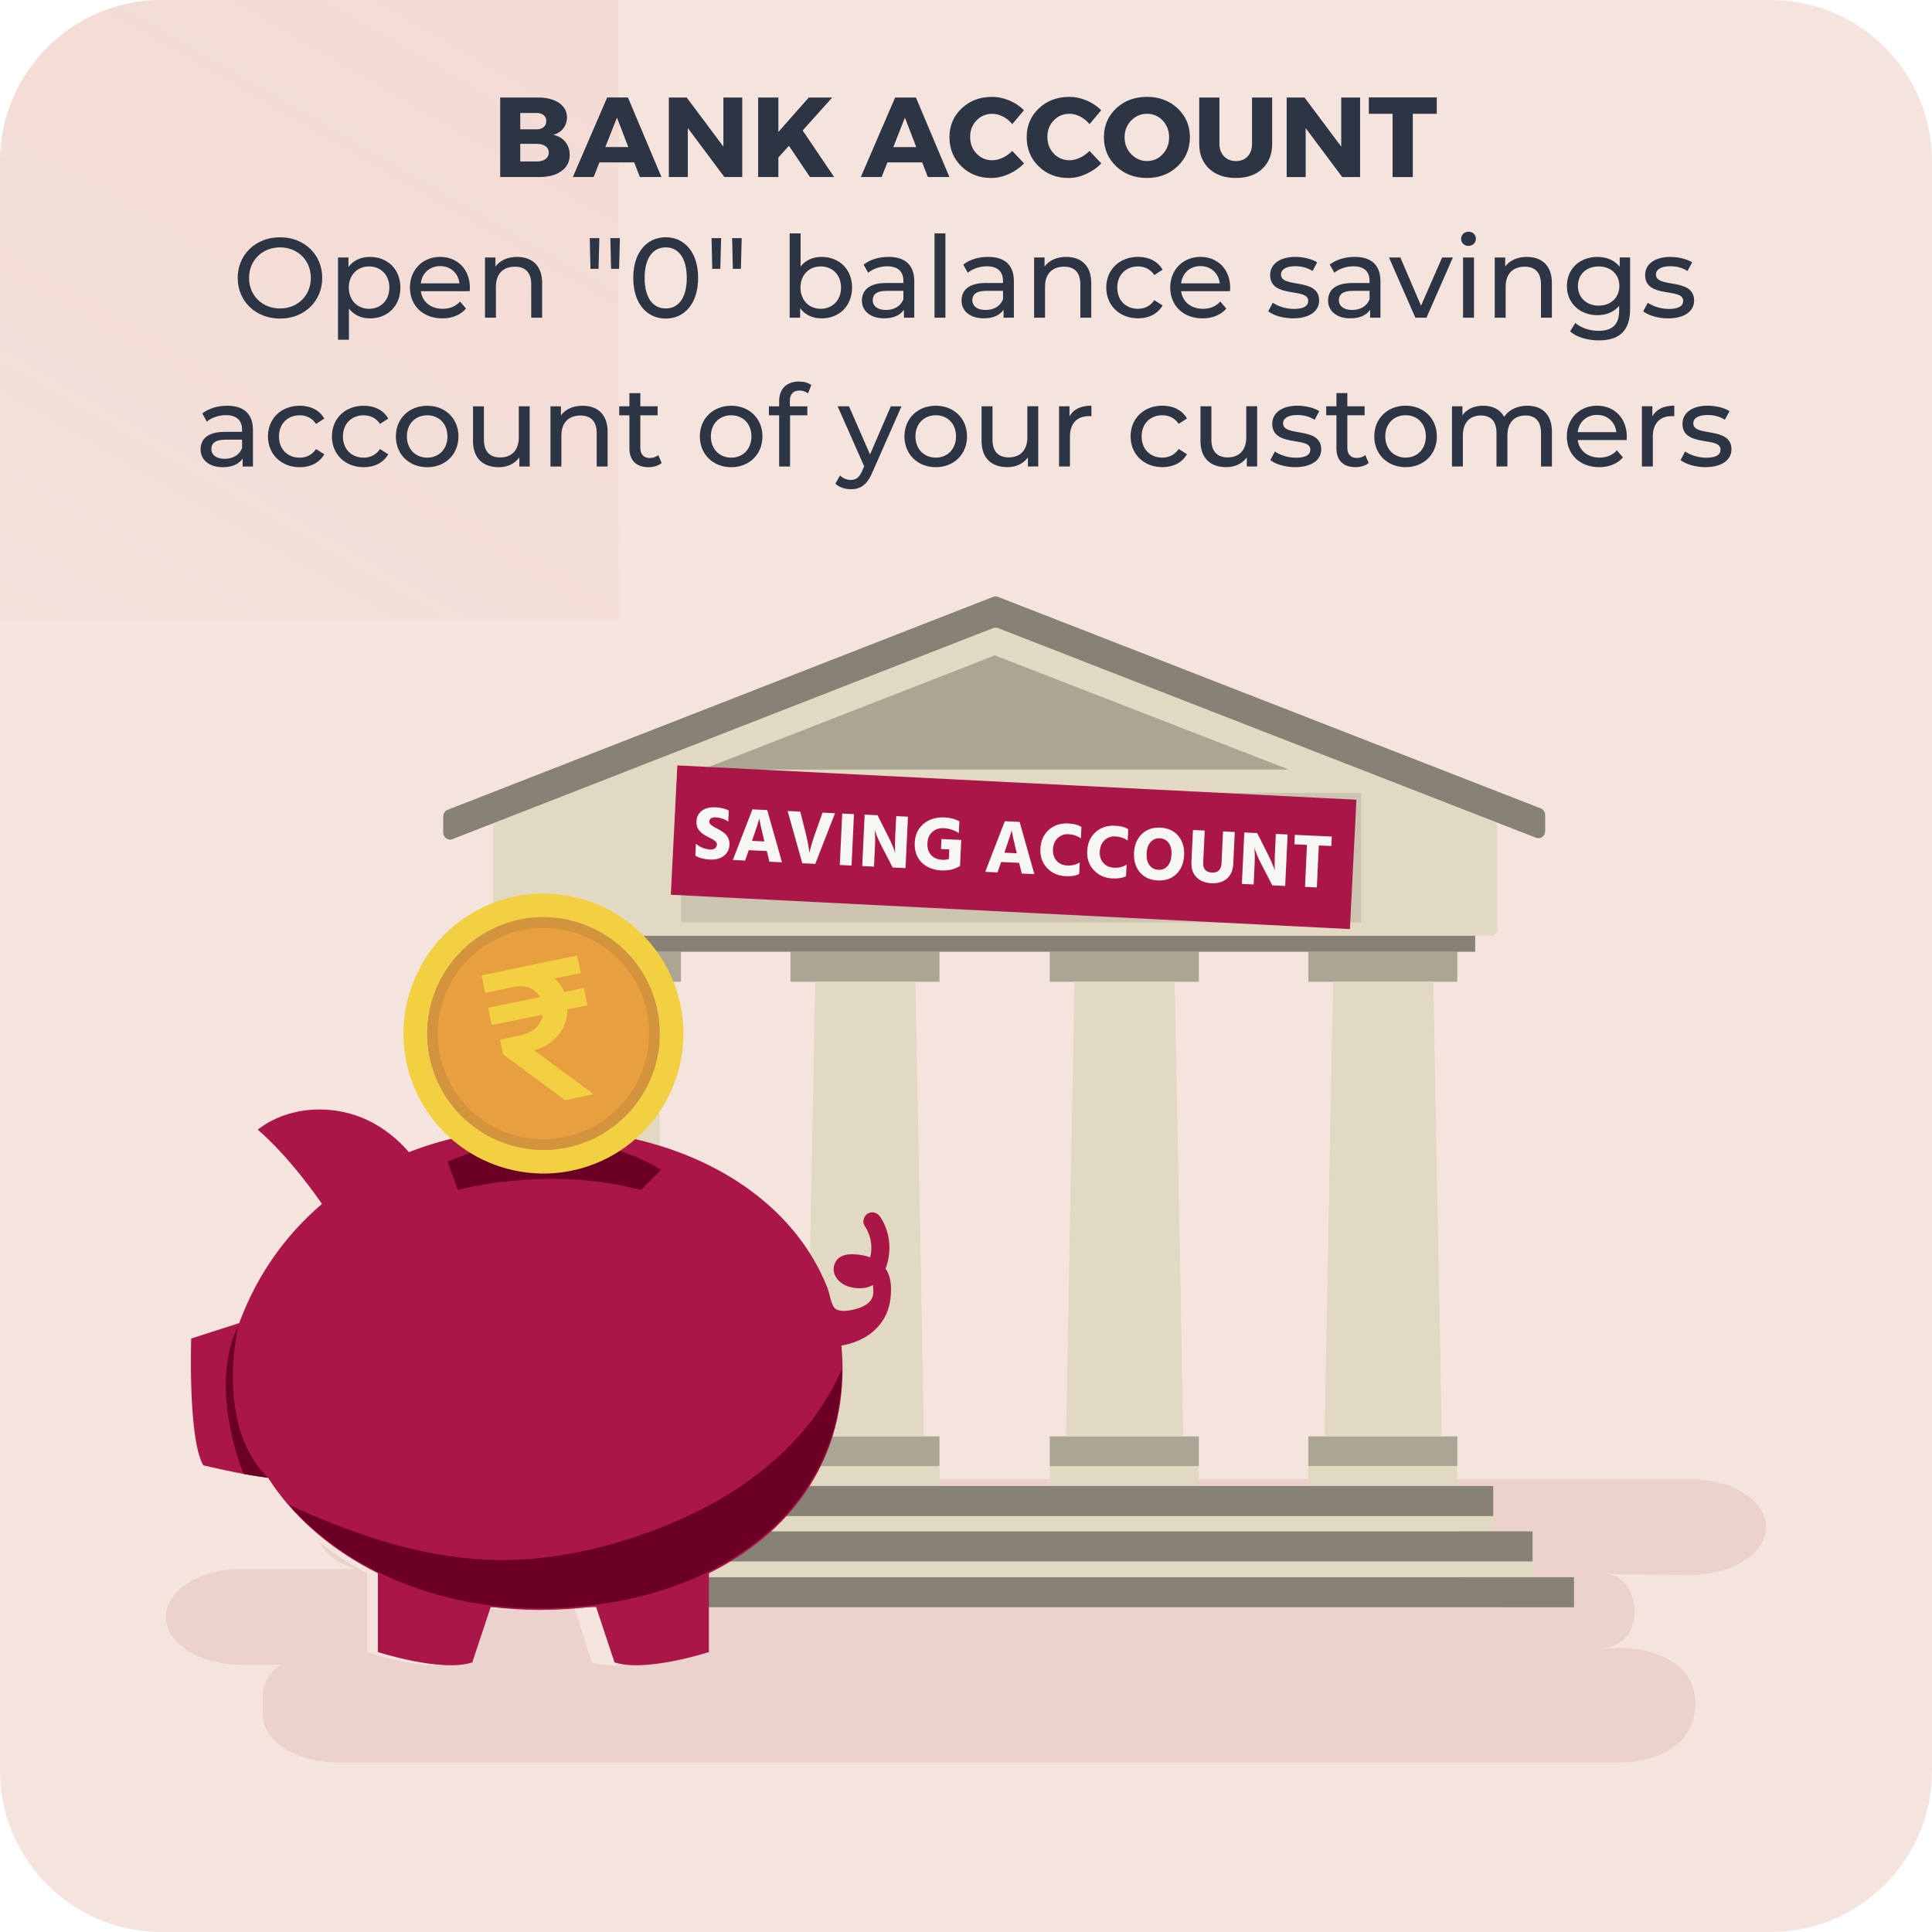<?xml version="1.0" encoding="UTF-8"?>
<!DOCTYPE svg PUBLIC "-//W3C//DTD SVG 1.1//EN" "http://www.w3.org/Graphics/SVG/1.1/DTD/svg11.dtd">
<!-- Creator: CorelDRAW 2021.5 -->
<svg xmlns="http://www.w3.org/2000/svg" xml:space="preserve" width="2.362in" height="2.362in" version="1.1" style="shape-rendering:geometricPrecision; text-rendering:geometricPrecision; image-rendering:optimizeQuality; fill-rule:evenodd; clip-rule:evenodd"
viewBox="0 0 9365.1 9365.1"
 xmlns:xlink="http://www.w3.org/1999/xlink"
 xmlns:xodm="http://www.corel.com/coreldraw/odm/2003">
 <defs>
  <style type="text/css">
   <![CDATA[
    .fil2 {fill:none}
    .fil1 {fill:#F1D4CB}
    .fil0 {fill:#F5E3DE}
    .fil14 {fill:#F6F6F3;fill-rule:nonzero}
    .fil4 {fill:#EBD2CA;fill-rule:nonzero}
    .fil3 {fill:#2D3443;fill-rule:nonzero}
    .fil5 {fill:#514943;fill-rule:nonzero}
    .fil6 {fill:#59595B;fill-rule:nonzero}
    .fil11 {fill:#6B0024;fill-rule:nonzero}
    .fil21 {fill:#7D796D;fill-rule:nonzero}
    .fil17 {fill:#859BA4;fill-rule:nonzero}
    .fil9 {fill:#878275;fill-rule:nonzero}
    .fil20 {fill:#9E9889;fill-rule:nonzero}
    .fil10 {fill:#AB1648;fill-rule:nonzero}
    .fil8 {fill:#ABA594;fill-rule:nonzero}
    .fil13 {fill:#CCC4B0;fill-rule:nonzero}
    .fil19 {fill:#CFC7B3;fill-rule:nonzero}
    .fil22 {fill:#D4933D;fill-rule:nonzero}
    .fil7 {fill:#E2D9C3;fill-rule:nonzero}
    .fil15 {fill:#E89F40;fill-rule:nonzero}
    .fil18 {fill:#E9E0C5;fill-rule:nonzero}
    .fil16 {fill:#E9E9E9;fill-rule:nonzero}
    .fil23 {fill:#F2D042;fill-rule:nonzero}
    .fil12 {fill:#F7F7F7;fill-rule:nonzero}
   ]]>
  </style>
    <clipPath id="id0">
     <path d="M780.4 0l7804.3 0c429.2,0 780.4,351.2 780.4,780.4l0 7804.3c0,429.2 -351.2,780.4 -780.4,780.4l-7804.3 0c-429.2,0 -780.4,-351.2 -780.4,-780.4l0 -7804.3c0,-429.2 351.2,-780.4 780.4,-780.4z"/>
    </clipPath>
       <mask id="id1">
  <linearGradient id="id2" gradientUnits="userSpaceOnUse" x1="6899.8" y1="-6336.4" x2="-445" y2="6385.1">
   <stop offset="0" style="stop-opacity:1; stop-color:white"/>
   <stop offset="1" style="stop-opacity:0; stop-color:white"/>
  </linearGradient>
        <rect style="fill:url(#id2)" x="-2144.8" y="-5322.3" width="10175" height="10175"/>
       </mask>
       <mask id="id3">
  <linearGradient id="id4" gradientUnits="userSpaceOnUse" x1="13086.7" y1="6562.2" x2="6260.2" y2="8921.1">
   <stop offset="0" style="stop-opacity:1; stop-color:white"/>
   <stop offset="1" style="stop-opacity:0; stop-color:white"/>
  </linearGradient>
        <rect style="fill:url(#id4)" x="7142.7" y="5045.2" width="5017" height="5017"/>
       </mask>
 </defs>
 <g id="Layer_x0020_1">
  <g id="_2140384227072">
   <path class="fil0" d="M780.4 0l7804.3 0c429.2,0 780.4,351.2 780.4,780.4l0 7804.3c0,429.2 -351.2,780.4 -780.4,780.4l-7804.3 0c-429.2,0 -780.4,-351.2 -780.4,-780.4l0 -7804.3c0,-429.2 351.2,-780.4 780.4,-780.4z"/>
   <g style="clip-path:url(#id0)">
    <g>
     <g>
      <path id="_1" class="fil1" style="mask:url(#id1)" d="M2942.7 -5308.6c2802.1,0 5073.7,2271.6 5073.7,5073.7 0,2802.1 -2271.6,5073.7 -5073.7,5073.7 -2802.1,0 -5073.7,-2271.6 -5073.7,-5073.7 0,-2802.1 2271.6,-5073.7 5073.7,-5073.7z"/>
      <path class="fil1" style="mask:url(#id3)" d="M11285.7 5669.1c1040.8,902.8 1152.7,2478.3 250,3519.1 -902.8,1040.8 -2478.3,1152.7 -3519.1,250 -1040.8,-902.8 -1152.7,-2478.3 -250,-3519.1 902.8,-1040.8 2478.3,-1152.7 3519.1,-250z"/>
     </g>
    </g>
   </g>
   <path class="fil2" d="M780.4 0l7804.3 0c429.2,0 780.4,351.2 780.4,780.4l0 7804.3c0,429.2 -351.2,780.4 -780.4,780.4l-7804.3 0c-429.2,0 -780.4,-351.2 -780.4,-780.4l0 -7804.3c0,-429.2 351.2,-780.4 780.4,-780.4z"/>
   <path class="fil3" d="M2424.4 472.7l182.3 0c43.3,0 77.7,8.7 103.3,26.2 25.5,17.4 38.3,40.8 38.3,70.2 0,20.2 -5.9,37.9 -17.6,53.1 -11.8,15.2 -27.9,25.8 -48.4,31.7 24.2,4.8 43.5,16 57.8,33.6 14.3,17.6 21.5,38.9 21.5,63.9 0,32.7 -13.3,58.6 -39.9,77.9 -26.6,19.3 -62.7,28.9 -108.2,28.9l-188.9 0 0 -385.5zm97.5 74.9l0 79.3 79.3 0c14.3,0 25.7,-3.6 34.1,-10.7 8.4,-7.1 12.7,-17 12.7,-29.5 0,-12.1 -4.2,-21.7 -12.7,-28.6 -8.4,-7 -19.8,-10.5 -34.1,-10.5l-79.3 0zm0 149.8l0 85.3 79.3 0c18.4,0 32.8,-3.9 43.2,-11.6 10.5,-7.7 15.7,-18.4 15.7,-31.9 0,-12.8 -5.2,-23 -15.7,-30.6 -10.5,-7.5 -24.9,-11.3 -43.2,-11.3l-79.3 0zm552.3 89.7l-168.5 0 -28.1 71 -100.8 0 166.3 -385.5 100.8 0 162.4 385.5 -104.6 0 -27.5 -71zm-28.6 -74.3l-55.1 -142.6 -56.2 142.6 111.2 0zm552.3 145.4l-86.5 0 -177.3 -237.3 0 237.3 -92 0 0 -385.5 86.5 0 177.9 237.9 0 -237.9 91.4 0 0 385.5zm328.2 0l-101.9 -151.4 -51.2 56.7 0 94.7 -98 0 0 -385.5 98 0 0 166.9 147.6 -166.9 113.4 0 -143.2 159.7 152.5 225.8 -117.3 0zm544 -71l-168.5 0 -28.1 71 -100.8 0 166.3 -385.5 100.8 0 162.4 385.5 -104.6 0 -27.5 -71zm-28.6 -74.3l-55.1 -142.6 -56.2 142.6 111.2 0zm366.7 -243.4c28.6,0 56.8,5.9 84.5,17.6 27.7,11.7 51.3,27.5 70.8,47.4l-56.7 67.2c-12.5,-15.4 -27.4,-27.6 -44.9,-36.6 -17.4,-9 -34.8,-13.5 -52,-13.5 -30.5,0 -56,10.7 -76.5,32.2 -20.6,21.5 -30.8,48 -30.8,79.6 0,32.3 10.3,59.3 30.8,80.9 20.6,21.7 46.1,32.5 76.5,32.5 16.2,0 32.9,-4 50.4,-12.1 17.5,-8.1 32.9,-19.1 46.5,-33l57.3 60.6c-20.9,21.3 -45.6,38.4 -74.1,51.2 -28.4,12.9 -56.8,19.3 -85.1,19.3 -58,0 -106.3,-18.9 -144.8,-56.7 -38.6,-37.8 -57.8,-85 -57.8,-141.5 0,-55.4 19.6,-101.8 58.9,-139 39.3,-37.3 88.3,-55.9 147,-55.9zm374.4 0c28.6,0 56.8,5.9 84.5,17.6 27.7,11.7 51.3,27.5 70.8,47.4l-56.7 67.2c-12.5,-15.4 -27.4,-27.6 -44.9,-36.6 -17.4,-9 -34.8,-13.5 -52,-13.5 -30.5,0 -56,10.7 -76.5,32.2 -20.6,21.5 -30.8,48 -30.8,79.6 0,32.3 10.3,59.3 30.8,80.9 20.6,21.7 46.1,32.5 76.5,32.5 16.2,0 32.9,-4 50.4,-12.1 17.5,-8.1 32.9,-19.1 46.5,-33l57.3 60.6c-20.9,21.3 -45.6,38.4 -74.1,51.2 -28.4,12.9 -56.8,19.3 -85.1,19.3 -58,0 -106.3,-18.9 -144.8,-56.7 -38.6,-37.8 -57.8,-85 -57.8,-141.5 0,-55.4 19.6,-101.8 58.9,-139 39.3,-37.3 88.3,-55.9 147,-55.9zm376.6 0c59.8,0 109.6,18.6 149.2,55.9 39.6,37.3 59.5,83.8 59.5,139.6 0,56.2 -19.9,103.2 -59.7,141 -39.8,37.8 -89.5,56.7 -148.9,56.7 -59.5,0 -109,-18.8 -148.7,-56.4 -39.6,-37.6 -59.5,-84.7 -59.5,-141.2 0,-56.2 19.8,-102.8 59.5,-139.9 39.6,-37.1 89.2,-55.6 148.7,-55.6zm1.1 82c-30.1,0 -55.8,10.9 -77.1,32.8 -21.3,21.9 -31.9,48.9 -31.9,81.2 0,32.3 10.7,59.6 32.2,81.8 21.5,22.2 47.1,33.3 76.8,33.3 29.7,0 55,-11.1 75.7,-33.3 20.7,-22.2 31.1,-49.5 31.1,-81.8 0,-32.3 -10.4,-59.4 -31.1,-81.2 -20.7,-21.8 -46,-32.8 -75.7,-32.8zm606.3 -78.7l0 223.6c0,51 -15.8,91.5 -47.4,121.4 -31.6,29.9 -74.3,44.9 -128.3,44.9 -54.3,0 -97.6,-15 -129.7,-44.9 -32.1,-29.9 -48.2,-70.4 -48.2,-121.4l0 -223.6 98 0 0 223.6c0,25.7 7.4,46.2 22.3,61.4 14.9,15.2 34.2,22.9 58.1,22.9 23.5,0 42.3,-7.5 56.4,-22.6 14.1,-15 21.2,-35.6 21.2,-61.7l0 -223.6 97.5 0zm426.2 385.5l-86.5 0 -177.3 -237.3 0 237.3 -92 0 0 -385.5 86.5 0 177.9 237.9 0 -237.9 91.4 0 0 385.5zm371.7 -306.7l-116.2 0 0 306.7 -98 0 0 -306.7 -115.1 0 0 -79.3 329.3 0 0 79.3zm-5606.9 992.7c117.3,0 204.3,-83.7 204.3,-197.1 0,-113.4 -87,-197.1 -204.3,-197.1 -118.4,0 -205.4,84.3 -205.4,197.1 0,112.9 87,197.1 205.4,197.1zm0 -49c-86.5,0 -150.3,-62.8 -150.3,-148.1 0,-85.3 63.9,-148.1 150.3,-148.1 85.3,0 149.2,62.8 149.2,148.1 0,85.3 -63.9,148.1 -149.2,148.1zm435.6 -250c-42.9,0 -80.4,16.5 -104.1,49l0 -46.2 -50.7 0 0 398.7 52.9 0 0 -150.9c24.2,31.4 60.6,47.4 101.9,47.4 85.4,0 147.6,-59.5 147.6,-149.2 0,-89.2 -62.2,-148.7 -147.6,-148.7zm-4.4 251.6c-55.6,0 -98,-40.7 -98,-103 0,-61.7 42.4,-102.4 98,-102.4 56.2,0 98.6,40.7 98.6,102.4 0,62.2 -42.4,103 -98.6,103zm489 -101.3c0,-89.7 -60,-150.3 -144.3,-150.3 -84.3,0 -146.5,62.2 -146.5,148.7 0,87 62.8,149.2 156.9,149.2 48.4,0 88.7,-16.5 115.1,-47.4l-29.2 -34.1c-21.5,23.7 -50.1,35.2 -84.2,35.2 -57.8,0 -99.1,-34.1 -105.7,-85.3l236.8 0c0.5,-4.9 1.1,-11.6 1.1,-16zm-144.3 -105.7c51.2,0 88.1,34.7 93.6,83.7l-187.2 0c5.5,-49.6 43,-83.7 93.6,-83.7zm373.3 -44.6c-46.2,0 -83.7,17.1 -105.2,46.8l0 -44 -50.7 0 0 291.8 52.9 0 0 -150.3c0,-63.3 36.3,-96.9 92.5,-96.9 50.1,0 78.7,28.1 78.7,85.3l0 161.9 52.9 0 0 -167.9c0,-85.9 -50.1,-126.6 -121.1,-126.6zm355.3 57.8l39.2 0 3.9 -148.7 -46.4 0 3.3 148.7zm99.7 0l39.2 0 3.9 -148.7 -46.3 0 3.3 148.7zm265.3 241.2c89.7,0 156.9,-71.6 156.9,-197.1 0,-125.6 -67.2,-197.1 -156.9,-197.1 -90.3,0 -157.5,71.6 -157.5,197.1 0,125.5 67.2,197.1 157.5,197.1zm0 -49c-60.6,0 -102.4,-49.6 -102.4,-148.1 0,-98.6 41.8,-148.1 102.4,-148.1 60,0 101.9,49.6 101.9,148.1 0,98.6 -41.8,148.1 -101.9,148.1zm225.3 -192.2l39.2 0 3.9 -148.7 -46.4 0 3.3 148.7zm99.7 0l39.2 0 3.9 -148.7 -46.3 0 3.3 148.7zm430.5 -57.8c-41.3,0 -77.6,15.4 -101.9,46.8l0 -160.8 -52.9 0 0 408.6 50.7 0 0 -46.2c23.7,33 61.1,49.6 104.1,49.6 85.4,0 147.6,-60 147.6,-149.2 0,-89.2 -62.2,-148.7 -147.6,-148.7zm-4.4 251.6c-55.6,0 -98,-40.7 -98,-103 0,-62.2 42.4,-102.4 98,-102.4 56.2,0 98.6,40.2 98.6,102.4 0,62.2 -42.4,103 -98.6,103zm328.7 -251.6c-46.8,0 -90.3,13.2 -120.6,37.4l22 39.6c22.6,-19.3 57.8,-31.4 92.5,-31.4 52.3,0 78.2,25.9 78.2,70.5l0 10.5 -83.7 0c-87,0 -117.3,38.6 -117.3,85.3 0,50.7 41.8,85.9 107.9,85.9 45.7,0 78.2,-15.4 95.8,-41.8l0 38.5 50.1 0 0 -176.2c0,-79.8 -45.2,-118.4 -125,-118.4zm-12.1 257.2c-40.2,0 -64.4,-18.2 -64.4,-47.4 0,-24.8 14.9,-45.2 67.2,-45.2l81.5 0 0 40.8c-13.2,33.6 -44.6,51.8 -84.2,51.8zm235.1 37.4l52.9 0 0 -408.6 -52.9 0 0 408.6zm259.9 -294.6c-46.8,0 -90.3,13.2 -120.6,37.4l22 39.6c22.6,-19.3 57.8,-31.4 92.5,-31.4 52.3,0 78.2,25.9 78.2,70.5l0 10.5 -83.7 0c-87,0 -117.3,38.6 -117.3,85.3 0,50.7 41.8,85.9 107.9,85.9 45.7,0 78.2,-15.4 95.8,-41.8l0 38.5 50.1 0 0 -176.2c0,-79.8 -45.2,-118.4 -125,-118.4zm-12.1 257.2c-40.2,0 -64.4,-18.2 -64.4,-47.4 0,-24.8 14.9,-45.2 67.2,-45.2l81.5 0 0 40.8c-13.2,33.6 -44.6,51.8 -84.2,51.8zm390.9 -257.2c-46.2,0 -83.7,17.1 -105.2,46.8l0 -44 -50.7 0 0 291.8 52.9 0 0 -150.3c0,-63.3 36.3,-96.9 92.5,-96.9 50.1,0 78.7,28.1 78.7,85.3l0 161.9 52.9 0 0 -167.9c0,-85.9 -50.1,-126.6 -121.1,-126.6zm348 297.9c52.3,0 95.8,-22 118.9,-62.8l-40.2 -25.3c-18.7,28.6 -47.4,41.8 -79.3,41.8 -57.3,0 -100.2,-39.6 -100.2,-103 0,-62.2 42.9,-102.4 100.2,-102.4 31.9,0 60.6,13.2 79.3,41.8l40.2 -25.9c-23.1,-40.8 -66.6,-62.2 -118.9,-62.2 -89.8,0 -154.2,61.7 -154.2,148.7 0,87 64.4,149.2 154.2,149.2zm446.6 -147.6c0,-89.7 -60,-150.3 -144.3,-150.3 -84.3,0 -146.5,62.2 -146.5,148.7 0,87 62.8,149.2 156.9,149.2 48.4,0 88.7,-16.5 115.1,-47.4l-29.2 -34.1c-21.5,23.7 -50.1,35.2 -84.2,35.2 -57.8,0 -99.1,-34.1 -105.7,-85.3l236.8 0c0.5,-4.9 1.1,-11.6 1.1,-16zm-144.3 -105.7c51.2,0 88.1,34.7 93.6,83.7l-187.2 0c5.5,-49.6 43,-83.7 93.6,-83.7zm449.3 253.3c77.6,0 126.1,-33.6 126.1,-86.4 0,-113.4 -185,-57.3 -185,-126.2 0,-23.1 22.6,-40.2 68.8,-40.2 28.6,0 57.8,6.1 84.2,23.1l22.6 -41.8c-25.3,-16.5 -68.3,-26.4 -106.3,-26.4 -74.9,0 -121.7,35.2 -121.7,87.6 0,116.2 184.5,59.5 184.5,125 0,24.7 -20.4,39.6 -69.4,39.6 -38,0 -77.7,-12.7 -102.4,-30.2l-22 41.8c24.2,19.3 72.1,34.2 120.6,34.2zm298.4 -297.9c-46.8,0 -90.3,13.2 -120.6,37.4l22 39.6c22.6,-19.3 57.8,-31.4 92.5,-31.4 52.3,0 78.2,25.9 78.2,70.5l0 10.5 -83.7 0c-87,0 -117.3,38.6 -117.3,85.3 0,50.7 41.8,85.9 107.9,85.9 45.7,0 78.2,-15.4 95.8,-41.8l0 38.5 50.1 0 0 -176.2c0,-79.8 -45.2,-118.4 -125,-118.4zm-12.1 257.2c-40.2,0 -64.4,-18.2 -64.4,-47.4 0,-24.8 14.9,-45.2 67.2,-45.2l81.5 0 0 40.8c-13.2,33.6 -44.6,51.8 -84.2,51.8zm436.1 -254.4l-102.4 234 -100.2 -234 -55.1 0 127.8 291.8 54 0 127.8 -291.8 -51.8 0zm127.7 -56.2c20.9,0 35.8,-15.4 35.8,-35.2 0,-18.7 -15.4,-33.6 -35.8,-33.6 -20.4,0 -35.8,15.4 -35.8,34.7 0,19.3 15.4,34.1 35.8,34.1zm-26.4 348l52.9 0 0 -291.8 -52.9 0 0 291.8zm309.5 -294.6c-46.2,0 -83.7,17.1 -105.2,46.8l0 -44 -50.7 0 0 291.8 52.9 0 0 -150.3c0,-63.3 36.3,-96.9 92.5,-96.9 50.1,0 78.7,28.1 78.7,85.3l0 161.9 52.9 0 0 -167.9c0,-85.9 -50.1,-126.6 -121.1,-126.6zm449.9 2.8l0 45.1c-24.8,-31.9 -64.4,-47.9 -107.9,-47.9 -84.2,0 -148.1,56.7 -148.1,141 0,84.3 63.9,141.5 148.1,141.5 41.9,0 79.9,-14.9 105.2,-45.2l0 23.1c0,66.1 -31.4,98 -100.2,98 -43,0 -85.3,-14.9 -112.3,-38l-25.3 40.8c32,28.6 85.9,43.5 139.3,43.5 99.1,0 151.4,-46.8 151.4,-149.8l0 -252.2 -50.1 0zm-101.9 233.5c-58.9,0 -100.8,-39.1 -100.8,-95.3 0,-56.7 41.8,-94.7 100.8,-94.7 58.4,0 100.2,38 100.2,94.7 0,56.2 -41.8,95.3 -100.2,95.3zm336.4 61.7c77.6,0 126.1,-33.6 126.1,-86.4 0,-113.4 -185,-57.3 -185,-126.2 0,-23.1 22.6,-40.2 68.8,-40.2 28.6,0 57.8,6.1 84.2,23.1l22.6 -41.8c-25.3,-16.5 -68.3,-26.4 -106.3,-26.4 -74.9,0 -121.7,35.2 -121.7,87.6 0,116.2 184.5,59.5 184.5,125 0,24.7 -20.4,39.6 -69.4,39.6 -38,0 -77.7,-12.7 -102.4,-30.2l-22 41.8c24.2,19.3 72.1,34.2 120.6,34.2zm-6984.6 423.5c-46.8,0 -90.3,13.2 -120.6,37.4l22 39.6c22.6,-19.3 57.8,-31.4 92.5,-31.4 52.3,0 78.2,25.9 78.2,70.5l0 10.5 -83.7 0c-87,0 -117.3,38.6 -117.3,85.3 0,50.7 41.8,85.9 107.9,85.9 45.7,0 78.2,-15.4 95.8,-41.8l0 38.5 50.1 0 0 -176.2c0,-79.8 -45.2,-118.4 -125,-118.4zm-12.1 257.2c-40.2,0 -64.4,-18.2 -64.4,-47.4 0,-24.8 14.9,-45.2 67.2,-45.2l81.5 0 0 40.8c-13.2,33.6 -44.6,51.8 -84.2,51.8zm364 40.8c52.3,0 95.8,-22 118.9,-62.8l-40.2 -25.3c-18.7,28.6 -47.4,41.8 -79.3,41.8 -57.3,0 -100.2,-39.6 -100.2,-103 0,-62.2 42.9,-102.4 100.2,-102.4 31.9,0 60.6,13.2 79.3,41.8l40.2 -25.9c-23.1,-40.8 -66.6,-62.2 -118.9,-62.2 -89.8,0 -154.2,61.7 -154.2,148.7 0,87 64.4,149.2 154.2,149.2zm310 0c52.3,0 95.8,-22 118.9,-62.8l-40.2 -25.3c-18.7,28.6 -47.4,41.8 -79.3,41.8 -57.3,0 -100.2,-39.6 -100.2,-103 0,-62.2 42.9,-102.4 100.2,-102.4 31.9,0 60.6,13.2 79.3,41.8l40.2 -25.9c-23.1,-40.8 -66.6,-62.2 -118.9,-62.2 -89.8,0 -154.2,61.7 -154.2,148.7 0,87 64.4,149.2 154.2,149.2zm307.8 0c87.6,0 151.4,-62.2 151.4,-149.2 0,-87 -63.9,-148.7 -151.4,-148.7 -87.5,0 -152,61.7 -152,148.7 0,87 64.4,149.2 152,149.2zm0 -46.3c-56.2,0 -98.6,-40.7 -98.6,-103 0,-62.2 42.4,-102.4 98.6,-102.4 56.2,0 98,40.2 98,102.4 0,62.2 -41.8,103 -98,103zm443.8 -248.9l0 150.9c0,62.8 -35.2,96.9 -90.3,96.9 -50.1,0 -78.7,-28.6 -78.7,-85.9l0 -161.9 -52.9 0 0 167.9c0,85.9 50.1,127.2 125.5,127.2 41.3,0 77.6,-17.1 99.1,-47.4l0 44 50.1 0 0 -291.8 -52.9 0zm309.5 -2.8c-46.2,0 -83.7,17.1 -105.2,46.8l0 -44 -50.7 0 0 291.8 52.9 0 0 -150.3c0,-63.3 36.3,-96.9 92.5,-96.9 50.1,0 78.7,28.1 78.7,85.3l0 161.9 52.9 0 0 -167.9c0,-85.9 -50.1,-126.6 -121.1,-126.6zm366.7 239.5c-11,8.8 -25.9,13.8 -41.3,13.8 -29.2,0 -45.7,-17.6 -45.7,-49l0 -158 83.7 0 0 -43.5 -83.7 0 0 -63.9 -52.9 0 0 63.9 -49.6 0 0 43.5 49.6 0 0 160.2c0,58.9 33.6,91.4 92.5,91.4 23.7,0 47.9,-6.6 63.9,-20.4l-16.5 -38zm353.5 58.4c87.6,0 151.4,-62.2 151.4,-149.2 0,-87 -63.9,-148.7 -151.4,-148.7 -87.5,0 -152,61.7 -152,148.7 0,87 64.4,149.2 152,149.2zm0 -46.3c-56.2,0 -98.6,-40.7 -98.6,-103 0,-62.2 42.4,-102.4 98.6,-102.4 56.2,0 98,40.2 98,102.4 0,62.2 -41.8,103 -98,103zm331.5 -325.4c15.4,0 29.7,5.5 40.8,13.8l16 -40.2c-14.9,-11.6 -36.9,-17.1 -59.5,-17.1 -62.2,0 -96.4,37.4 -96.4,94.2l0 25.9 -49.6 0 0 43.5 49.6 0 0 248.3 52.9 0 0 -248.3 83.7 0 0 -43.5 -84.8 0 0 -25.3c0,-33.6 16,-51.2 47.4,-51.2zm442.2 76.5l-100.8 233.5 -101.9 -233.5 -55.1 0 128.8 291.3 -9.3 20.4c-14.3,33.6 -30.3,45.2 -55.6,45.2 -19.8,0 -38,-7.7 -52.3,-21.5l-22.6 39.6c18.2,17.6 46.8,27 74.9,27 44.6,0 78.2,-19.3 104.1,-80.9l141.5 -321 -51.8 0zm218 295.1c87.6,0 151.4,-62.2 151.4,-149.2 0,-87 -63.9,-148.7 -151.4,-148.7 -87.5,0 -152,61.7 -152,148.7 0,87 64.4,149.2 152,149.2zm0 -46.3c-56.2,0 -98.6,-40.7 -98.6,-103 0,-62.2 42.4,-102.4 98.6,-102.4 56.2,0 98,40.2 98,102.4 0,62.2 -41.8,103 -98,103zm443.8 -248.9l0 150.9c0,62.8 -35.2,96.9 -90.3,96.9 -50.1,0 -78.7,-28.6 -78.7,-85.9l0 -161.9 -52.9 0 0 167.9c0,85.9 50.1,127.2 125.5,127.2 41.3,0 77.6,-17.1 99.1,-47.4l0 44 50.1 0 0 -291.8 -52.9 0zm204.3 49l0 -49 -50.7 0 0 291.8 52.9 0 0 -145.4c0,-63.9 35.2,-98.6 91.9,-98.6 3.9,0 7.7,0 12.1,0.5l0 -51.2c-51.2,0 -87.6,17.6 -106.3,51.8zm450.4 246.1c52.3,0 95.8,-22 118.9,-62.8l-40.2 -25.3c-18.7,28.6 -47.4,41.8 -79.3,41.8 -57.3,0 -100.2,-39.6 -100.2,-103 0,-62.2 42.9,-102.4 100.2,-102.4 31.9,0 60.6,13.2 79.3,41.8l40.2 -25.9c-23.1,-40.8 -66.6,-62.2 -118.9,-62.2 -89.8,0 -154.2,61.7 -154.2,148.7 0,87 64.4,149.2 154.2,149.2zm406.4 -295.1l0 150.9c0,62.8 -35.2,96.9 -90.3,96.9 -50.1,0 -78.7,-28.6 -78.7,-85.9l0 -161.9 -52.9 0 0 167.9c0,85.9 50.1,127.2 125.5,127.2 41.3,0 77.6,-17.1 99.1,-47.4l0 44 50.1 0 0 -291.8 -52.9 0zm237.3 295.1c77.6,0 126.1,-33.6 126.1,-86.4 0,-113.4 -185,-57.3 -185,-126.2 0,-23.1 22.6,-40.2 68.8,-40.2 28.6,0 57.8,6.1 84.2,23.1l22.6 -41.8c-25.3,-16.5 -68.3,-26.4 -106.3,-26.4 -74.9,0 -121.7,35.2 -121.7,87.6 0,116.2 184.5,59.5 184.5,125 0,24.7 -20.4,39.6 -69.4,39.6 -38,0 -77.7,-12.7 -102.4,-30.2l-22 41.8c24.2,19.3 72.1,34.2 120.6,34.2zm339.7 -58.4c-11,8.8 -25.9,13.8 -41.3,13.8 -29.2,0 -45.7,-17.6 -45.7,-49l0 -158 83.7 0 0 -43.5 -83.7 0 0 -63.9 -52.9 0 0 63.9 -49.6 0 0 43.5 49.6 0 0 160.2c0,58.9 33.6,91.4 92.5,91.4 23.7,0 47.9,-6.6 63.9,-20.4l-16.5 -38zm195.5 58.4c87.6,0 151.4,-62.2 151.4,-149.2 0,-87 -63.9,-148.7 -151.4,-148.7 -87.5,0 -152,61.7 -152,148.7 0,87 64.4,149.2 152,149.2zm0 -46.3c-56.2,0 -98.6,-40.7 -98.6,-103 0,-62.2 42.4,-102.4 98.6,-102.4 56.2,0 98,40.2 98,102.4 0,62.2 -41.8,103 -98,103zm589.8 -251.6c-49.6,0 -90.3,20.9 -112.3,54 -19.3,-36.4 -56.7,-54 -101.3,-54 -44,0 -79.9,16.5 -100.8,46.3l0 -43.5 -50.7 0 0 291.8 52.9 0 0 -150.3c0,-63.3 34.7,-96.9 87.5,-96.9 47.9,0 75.4,28.1 75.4,85.3l0 161.9 52.9 0 0 -150.3c0,-63.3 34.7,-96.9 87.5,-96.9 47.9,0 75.4,28.1 75.4,85.3l0 161.9 52.9 0 0 -167.9c0,-85.9 -48.5,-126.6 -119.5,-126.6zm482.4 150.3c0,-89.7 -60,-150.3 -144.3,-150.3 -84.3,0 -146.5,62.2 -146.5,148.7 0,87 62.8,149.2 156.9,149.2 48.4,0 88.7,-16.5 115.1,-47.4l-29.2 -34.1c-21.5,23.7 -50.1,35.2 -84.2,35.2 -57.8,0 -99.1,-34.1 -105.7,-85.3l236.8 0c0.5,-4.9 1.1,-11.6 1.1,-16zm-144.3 -105.7c51.2,0 88.1,34.7 93.6,83.7l-187.2 0c5.5,-49.6 43,-83.7 93.6,-83.7zm268.2 7.1l0 -49 -50.7 0 0 291.8 52.9 0 0 -145.4c0,-63.9 35.2,-98.6 91.9,-98.6 3.9,0 7.7,0 12.1,0.5l0 -51.2c-51.2,0 -87.6,17.6 -106.3,51.8zm257.2 246.1c77.6,0 126.1,-33.6 126.1,-86.4 0,-113.4 -185,-57.3 -185,-126.2 0,-23.1 22.6,-40.2 68.8,-40.2 28.6,0 57.8,6.1 84.2,23.1l22.6 -41.8c-25.3,-16.5 -68.3,-26.4 -106.3,-26.4 -74.9,0 -121.7,35.2 -121.7,87.6 0,116.2 184.5,59.5 184.5,125 0,24.7 -20.4,39.6 -69.4,39.6 -38,0 -77.7,-12.7 -102.4,-30.2l-22 41.8c24.2,19.3 72.1,34.2 120.6,34.2z"/>
   <g>
    <path class="fil4" d="M7848.4 8543.4c-4.6,0 -6212.3,0 -6212.3,0 -199.5,0 -362.7,-104.2 -362.7,-231.5l0 -92.6c0,-57.1 32.8,-109.4 86.8,-149.9l-193.5 0c-199.5,0 -362.7,-104.2 -362.7,-231.5 0,-127.4 163.2,-231.5 362.7,-231.5l555.3 0c-82.1,-28 -145.6,-75.6 -174.9,-132.9 59.4,48.3 123.9,92.2 192.9,131.2 13,7.4 26.2,14.5 39.5,21.5l0 382.3c0,0 187.3,63.8 334.7,63.8 36.8,0 71.2,-3.9 99.5,-13.9l84.1 -267.2 14.9 0c67.8,8.5 137.2,12.9 207.8,12.9 76.7,0 152,-4.4 225.3,-12.9l37.7 0 84.2 267.2c28.3,10 62.7,13.9 99.5,13.9 147.4,0 334.7,-63.8 334.7,-63.8l0 -217.3 3979.5 0 0 -145.9 -3979.5 0 0 -2.7 3790.2 0 0 -77.5 -1.1 0 0 -142 -3502.4 0c0,-0 0.1,-0 0.1,-0.1l3320.7 0 0 -74 0.3 0 0 -145.9 -2547.2 0 0 -32.6 3835.5 0c199.5,0 362.7,104.2 362.7,231.6 0,127.4 -163.2,231.5 -362.7,231.5l-416.9 -3.1c142.4,2.1 187.1,225 91.8,313.6 -31,28.8 -75.5,44.8 -107.7,48.2l82.9 -4.5c5.7,0 11.3,0.1 17,0.2 110.7,3.3 247,38.7 315.4,139 6.3,9.2 11.7,19 16.3,29.3 47.4,106 13.5,236.2 -74.3,304.8 -77.2,60.2 -180.7,82.4 -274.4,82.4z"/>
    <polygon class="fil5" points="2031.1,7690.7 2029.5,7757.5 2156.4,7831 2222.3,7767.4 2159.6,7697.2 2032.7,7623.8 "/>
    <polygon class="fil6" points="1877.5,5661.9 1872.6,5865 2106.8,6543.3 2024.9,7668.8 2151.7,7701.8 2393.6,6590.5 2420.9,6270.6 2367.4,5601.8 "/>
    <polygon class="fil6" points="2951.4,5784.6 2883.7,7671.1 2765.8,7683.3 2621.8,6493.3 2321.1,5678.7 "/>
    <polygon class="fil5" points="2765,7668.5 2771.9,7735.3 2906.2,7789 2963,7715.6 2892.4,7655.4 "/>
    <path class="fil7" d="M4813.6 3041.9l-2402.8 939.2c-12.1,4.7 -20.1,16.8 -20.1,30.2l0 492.1c0,17.8 13.9,32.3 31,32.3l4805.6 0c17.2,0 31.1,-14.5 31.1,-32.3l0 -492.1c0,-13.5 -8,-25.5 -20.2,-30.2l-2402.8 -939.2c-7,-2.8 -14.8,-2.8 -21.8,0z"/>
    <polygon class="fil8" points="2578.4,4759 3300.8,4759 3300.8,4613.1 2578.4,4613.1 "/>
    <polygon class="fil7" points="3225.5,6959.6 2657.1,6959.6 2698.2,4757.9 3184.4,4757.9 "/>
    <polygon class="fil8" points="3831.6,4759 4554,4759 4554,4613.1 3831.6,4613.1 "/>
    <polygon class="fil7" points="4478.7,6959.6 3910.3,6959.6 3951.4,4757.9 4437.6,4757.9 "/>
    <polygon class="fil8" points="5088.6,4759 5811.1,4759 5811.1,4613.1 5088.6,4613.1 "/>
    <polygon class="fil7" points="5735.7,6959.6 5167.3,6959.6 5208.4,4757.9 5694.6,4757.9 "/>
    <polygon class="fil8" points="6341.8,4759 7064.2,4759 7064.2,4613.1 6341.8,4613.1 "/>
    <polygon class="fil7" points="6988.9,6959.6 6420.5,6959.6 6461.6,4757.9 6947.8,4757.9 "/>
    <polygon class="fil8" points="4822.4,3177 3403.8,3730.2 6247,3730.2 "/>
    <path class="fil9" d="M7445.4 4060.9l-2608 -1016.4c-7.5,-2.9 -15.7,-2.9 -23.2,0l-2621.1 1023.2c-21.6,8.4 -44.7,-8.2 -44.7,-32.2l0 -77.8c0,-14.3 8.6,-27.2 21.4,-32.2l2644.4 -1032.3c7.5,-2.9 15.7,-2.9 23.2,0l2631.1 1025.4c12.9,5 21.5,17.9 21.5,32.2l0 77.9c0,24 -23.1,40.6 -44.6,32.2z"/>
    <polygon class="fil7" points="2375.9,7422.9 7237.7,7422.9 7237.7,7345.5 2375.9,7345.5 "/>
    <polygon class="fil7" points="2189.6,7642.5 7430.2,7642.5 7430.2,7565 2189.6,7565 "/>
    <polygon class="fil8" points="2578.4,7106.5 3300.8,7106.5 3300.8,6962.7 2578.4,6962.7 "/>
    <polygon class="fil7" points="2578.4,7203.4 3300.8,7203.4 3300.8,7106.5 2578.4,7106.5 "/>
    <polygon class="fil7" points="3831.6,7203.4 4554,7203.4 4554,7106.5 3831.6,7106.5 "/>
    <polygon class="fil8" points="3831.6,7106.5 4554,7106.5 4554,6962.7 3831.6,6962.7 "/>
    <polygon class="fil7" points="5088.6,7203.4 5811.1,7203.4 5811.1,7106.5 5088.6,7106.5 "/>
    <polygon class="fil8" points="5088.6,7106.5 5811.1,7106.5 5811.1,6962.7 5088.6,6962.7 "/>
    <polygon class="fil8" points="6341.8,7106.5 7064.2,7106.5 7064.2,6962.7 6341.8,6962.7 "/>
    <polygon class="fil7" points="6341.8,7203.4 7064.2,7203.4 7064.2,7106.5 6341.8,7106.5 "/>
    <polygon class="fil9" points="2379.7,7348.9 7238.1,7348.9 7238.1,7203.1 2379.7,7203.1 "/>
    <polygon class="fil9" points="2188.8,7568.9 7429,7568.9 7429,7423 2188.8,7423 "/>
    <polygon class="fil9" points="1981.6,7791.1 7629.7,7791.1 7629.7,7645.2 1981.6,7645.2 "/>
    <polygon class="fil9" points="2487.7,4613.5 7150.8,4613.5 7150.8,4536 2487.7,4536 "/>
    <path class="fil10" d="M4292.5 6149.8c12.3,-31.2 18.3,-65.5 18.9,-97.1 1,-54.4 -14.5,-109.4 -44.8,-154.7 -13.1,-19.6 -38.5,-28.1 -59.7,-15.7 -19.4,11.4 -28.8,40 -15.7,59.7 30.3,45.4 40.2,100.2 26.9,152.6 -11.3,-4.3 -23.1,-7.5 -35,-9.6 -43.7,-7.7 -108.4,-13.7 -133,32.5 -27.8,52 12.5,103 61.8,118.5 38.9,12.3 83.9,13.1 119.2,-7 8.3,53 -2.7,82.4 -50.8,105 -29.2,13.7 -104.2,33.4 -132.9,8.2 -18.6,-16.3 -26.2,-73.3 -35.7,-97.5 -26.5,-67.2 -60.2,-131.4 -100.3,-191.5 -81.4,-121.9 -188.4,-225.2 -309.2,-307.7 -272.9,-186.3 -608.1,-267.3 -935.2,-275.3 -18.1,-0.5 -36.1,-0.7 -54.2,-0.7 -224.4,0 -437.9,39.9 -630.6,115.4 -55.1,-63.9 -121.7,-117.1 -197.8,-153.7 -169.9,-81.6 -386.1,-70.9 -535.1,44.5 151,129.6 289.1,327.6 311.4,360.1 -173.7,148.3 -310.5,338.4 -396.2,564.2 -1.8,4.7 -3.4,9.2 -5,13.5l-232.6 74.9c0,0 -16.6,481.5 58.2,614.4 0,0 197.2,47.5 314.4,60.6 113.8,178.1 283.4,330 490.6,441.1 13.7,7.4 27.6,14.5 41.7,21.5l0 382.3c0,0 308.4,99.7 457.6,49.9l89.3 -269c76.2,9.7 154.4,14.7 234.1,14.7 94.2,0 186.4,-5.9 275.7,-17.5l90.2 271.7c149.2,49.9 457.6,-49.9 457.6,-49.9l0 -382c390.9,-192.6 647.8,-534.5 647.8,-989.6 0,-38.8 -1.9,-76.7 -5.6,-113.9 66.5,-12 129.5,-39.1 176.2,-90.3 36,-39.4 56.2,-86.2 61.9,-139.1 5.2,-47.7 4.8,-103.2 -24.2,-143.8z"/>
    <path class="fil11" d="M2169 5631.2l51.1 137.2c0,0 430.8,-121.3 887.1,0l97.3 -97.3c0,0 -429.2,-298.3 -1035.5,-39.9z"/>
    <path class="fil11" d="M2610.1 7796.4c-304.7,0 -587.8,-73.5 -822.6,-199.3 -151.6,-81.2 -283,-184.3 -387.2,-303.5 14.6,7.2 29.4,14.3 44.4,21 313.6,139.6 643.5,247.3 990.1,247.3 30.4,0 60.9,-0.8 91.5,-2.5 262.7,-14.6 524.5,-86.2 761.6,-189.9 320.3,-140.1 616,-365.5 770.8,-686.1 7.7,-16 15.6,-31.9 22.6,-48.2 -3.5,725.1 -660.8,1161.4 -1471.2,1161.4z"/>
    <path class="fil12" d="M1299.7 7163.6l-0 -0c0,0 0,0 0,0l0 0z"/>
    <path class="fil11" d="M1299.7 7163.6c-0,0 -0,0 -0,-0l-118.6 -18.6c0,0 -177.2,-417.4 -25,-721.1 0,0 -119.6,484.5 143.6,739.8z"/>
    <polygon class="fil13" points="3302.7,4471 6598.6,4471 6598.6,3843.2 3302.7,3843.2 "/>
    <g>
     <polygon class="fil10" points="6543.4,4503.6 3251.7,4337.2 3283.4,3710.2 6575.1,3876.6 "/>
     <path class="fil14" d="M3532.8 3929l-2.5 53.3c-19.4,-12.5 -39.9,-19.3 -61.4,-20.3 -9.6,-0.5 -17,1.2 -22.3,4.9 -5.2,3.7 -8,8.6 -8.3,14.8 -0.3,6.2 2.5,11.8 8.5,16.9 5.9,5.1 15,10.7 27,16.7 7.5,3.8 13.7,7.1 18.6,10 4.9,2.8 10.6,6.7 16.9,11.6 6.3,4.9 11.3,9.9 14.9,15.2 3.6,5.2 6.6,11.6 8.9,19.1 2.4,7.5 3.3,15.6 2.9,24.2 -1,22.5 -10.2,40.3 -27.4,53.4 -17.2,13.2 -39.5,19.1 -66.9,17.8 -29.4,-1.4 -53,-7.7 -71.1,-18.9l2.7 -57.4c21.7,17.3 45.2,26.6 70.6,27.8 8.6,0.4 15.9,-1.6 21.8,-5.9 5.9,-4.3 9,-10.1 9.4,-17.6 0.1,-2.5 -0.2,-4.8 -0.8,-7.1 -0.6,-2.2 -1.9,-4.4 -3.8,-6.5 -1.9,-2.1 -3.7,-3.8 -5.5,-5.3 -1.8,-1.5 -4.4,-3.2 -7.9,-5.2 -3.5,-2 -6.4,-3.7 -8.9,-5.1 -2.4,-1.4 -5.9,-3.2 -10.7,-5.7 -4.7,-2.4 -8.5,-4.4 -11.4,-5.7 -15.7,-8.2 -28.2,-17.9 -37.4,-29.2 -9.2,-11.3 -13.4,-26 -12.6,-44 1,-21.4 9.7,-38.4 26.1,-50.9 16.4,-12.4 38.6,-18 66.4,-16.7 24.9,1.2 46.2,6.4 63.8,15.6zm112.5 146.9l60 2.8 -2.2 -9c-6,-24.5 -10.9,-45.4 -14.7,-62.6 -3.8,-17.2 -6,-28.3 -6.8,-33.3l-1.1 -7.5c-2.6,13.5 -13.3,47.1 -32.2,100.9l-3 8.7zm84.3 101.1l-12.8 -51.8 -87.3 -4.1 -17.6 50.4 -59.6 -2.8 95 -245.5 71.8 3.4 71.5 253.3 -61.1 -2.9zm318.1 -235l-95.7 245.5 -62.9 -3 -71.2 -253.3 61.4 2.9 25.3 100.9c4.6,18 8.5,35.3 11.6,51.9 3.2,16.6 5.2,28.6 6.1,36.1l1.3 11.6c5.2,-25.5 14.7,-57.9 28.7,-97.3l34.7 -98.1 60.7 2.9zm23.1 251l11.7 -249.4 57 2.7 -11.7 249.4 -57 -2.7zm108.8 5.1l11.7 -249.4 62.5 2.9 53.3 106c7.5,14.9 13.9,28.9 19.4,41.9 5.4,13 8.9,22.1 10.4,27.4l2.6 8.3c-1.6,-18.4 -1.7,-43.7 -0.2,-76l4.9 -103.2 57 2.7 -11.7 249.4 -62.5 -3 -54.7 -106c-7.3,-13.7 -13.6,-27.1 -19.1,-40.4 -5.4,-13.2 -9.1,-23 -11.1,-29.3l-2.5 -9.4c2.7,22.4 3.3,48.2 1.9,77.6l-4.9 103.3 -57 -2.7zm479.9 -126.5l-5.9 125.8c-24.5,16.2 -54.8,23.4 -90.8,21.7 -40,-1.9 -71.9,-14.9 -95.7,-39 -23.9,-24.1 -34.9,-55.9 -33,-95.4 1.8,-39 16.3,-69.6 43.4,-91.8 27.1,-22.2 60.7,-32.4 100.7,-30.5 28.1,1.3 52.2,7.6 72.2,19l-2.7 57c-23,-14.7 -47,-22.6 -71.9,-23.8 -23.4,-1.1 -42.4,5 -56.9,18.3 -14.5,13.3 -22.3,31.5 -23.4,54.7 -1.1,23.4 4.8,42.4 17.7,56.8 12.9,14.5 31.1,22.2 54.5,23.3 10.6,0.5 21.2,-0.6 31.7,-3.3l2.2 -47 -40.3 -1.9 2.3 -48.5 95.9 4.5zm209.3 61.7l59.9 2.8 -2.2 -9c-6,-24.5 -10.9,-45.4 -14.7,-62.6 -3.8,-17.2 -6,-28.3 -6.8,-33.3l-1.1 -7.5c-2.6,13.5 -13.3,47.1 -32.2,100.8l-3 8.8zm84.2 101.1l-12.8 -51.8 -87.3 -4.1 -17.6 50.4 -59.6 -2.8 95 -245.5 71.8 3.4 71.5 253.3 -61.1 -2.9zm289.1 -225.6l-2.6 54.8c-18,-12.2 -38.3,-18.9 -61,-19.9 -20,-0.9 -37.1,5.2 -51.3,18.5 -14.2,13.3 -21.9,31.7 -23,55.1 -1.1,22.9 4.9,41.4 17.8,55.5 12.9,14.1 30.1,21.6 51.6,22.6 23.2,1.1 43.3,-3.9 60.4,-15l-2.6 55.9c-15.5,8.7 -37.4,12.3 -65.8,11 -36.5,-1.7 -66.5,-14.9 -89.9,-39.6 -23.4,-24.7 -34.3,-55.8 -32.5,-93.3 1.8,-38 15.1,-68.4 40.1,-91.2 24.9,-22.8 56.5,-33.3 94.7,-31.5 28.1,1.3 49.5,7 64.1,17.1zm226.9 10.7l-2.6 54.8c-18,-12.2 -38.3,-18.9 -61,-19.9 -20,-1 -37.1,5.2 -51.3,18.5 -14.2,13.3 -21.9,31.7 -23,55.1 -1.1,22.9 4.9,41.5 17.8,55.6 12.9,14.1 30.1,21.6 51.6,22.6 23.2,1.1 43.3,-3.9 60.4,-15l-2.6 55.9c-15.5,8.7 -37.4,12.3 -65.8,11 -36.5,-1.7 -66.5,-14.9 -89.9,-39.6 -23.4,-24.7 -34.3,-55.8 -32.5,-93.3 1.8,-38 15.1,-68.4 40.1,-91.2 24.9,-22.8 56.5,-33.3 94.7,-31.5 28.1,1.3 49.5,7 64.1,17.1zm28 114.8c1.8,-38.3 14.3,-68.6 37.5,-91.2 23.2,-22.5 53.1,-32.9 89.9,-31.2 37,1.7 65.9,14.8 86.8,39.3 20.9,24.5 30.4,55.9 28.6,94.4 -1.8,38.2 -14.3,68.6 -37.5,91.1 -23.2,22.5 -53.2,32.9 -89.9,31.2 -37,-1.7 -65.9,-14.8 -86.8,-39.3 -20.9,-24.5 -30.4,-55.9 -28.6,-94.4zm80 -52.1c-11.5,13.2 -17.8,31.5 -18.9,54.9 -1.1,23.4 3.4,42.3 13.7,56.5 10.2,14.2 24.6,21.7 43.1,22.6 18.5,0.9 33.5,-5.3 45,-18.5 11.5,-13.2 17.8,-31.5 18.9,-54.9 1.1,-23.4 -3.4,-42.3 -13.7,-56.5 -10.2,-14.2 -24.6,-21.7 -43.1,-22.6 -18.5,-0.9 -33.5,5.3 -45,18.5zm344.2 101.3l7.2 -153.2 57 2.7 -7.2 152.8c-1.5,32.6 -11.8,57 -30.9,73.3 -19.1,16.3 -44.1,23.7 -75.2,22.2 -30.6,-1.4 -54.7,-11.1 -72.4,-29 -17.7,-17.9 -25.8,-42.4 -24.3,-73.5l7.3 -155.4 57 2.7 -7.3 155.1c-1.5,30.8 12.6,46.9 42.2,48.3 29.6,1.4 45.2,-13.9 46.7,-46zm98.7 101.1l11.7 -249.4 62.5 2.9 53.3 106c7.5,14.9 13.9,28.9 19.4,41.9 5.4,13 8.9,22.1 10.4,27.4l2.6 8.3c-1.6,-18.4 -1.7,-43.7 -0.2,-76l4.9 -103.3 57 2.7 -11.7 249.4 -62.5 -2.9 -54.7 -106c-7.3,-13.7 -13.6,-27.2 -19.1,-40.4 -5.4,-13.3 -9.1,-23 -11.1,-29.3l-2.5 -9.4c2.7,22.4 3.3,48.2 1.9,77.6l-4.9 103.3 -57 -2.7zm435.8 -229.5l-2.2 45.9 -60.7 -2.8 -9.6 203.5 -57.4 -2.7 9.6 -203.5 -61.1 -2.9 2.2 -45.9 179.1 8.4z"/>
    </g>
    <g>
     <path class="fil15" d="M2374.8 4508.7c-276.9,143.3 -385.2,483.9 -241.9,760.8 143.3,276.9 483.9,385.2 760.8,241.9 276.9,-143.3 385.2,-483.9 241.9,-760.8 -143.3,-276.9 -483.9,-385.2 -760.8,-241.9z"/>
     <path class="fil16" d="M3248.4 5048.7l-51 0c0,-0.1 0,-0.2 0,-0.3l51 0c0,0.1 -0,0.2 -0,0.3zm-753 -638l-0.2 -0.2c0.5,-0.1 1.1,-0.2 1.6,-0.4l-1.4 0.5z"/>
     <path class="fil17" d="M2868.3 5579.2c-5.3,-16 -10.6,-32.2 -16.2,-48.3 14,-5.9 27.9,-12.3 41.6,-19.4 19.4,-10.1 38,-21.1 55.7,-33l-1.1 60.8c-10.2,6 -20.6,11.8 -31.2,17.3 -16.1,8.3 -32.4,15.9 -48.8,22.6zm-593.8 -1004.3c-12.4,-11.7 -25.1,-23.3 -37.9,-34.6 19.4,-16.4 39.9,-31.7 61.6,-45.8l36.4 37.1c-21.2,13.2 -41.2,27.7 -60.1,43.3z"/>
     <path class="fil18" d="M2634.7 5625.5c-222.6,-0 -437.6,-121.3 -547,-332.6 -134.5,-259.9 -65.6,-571.3 148.8,-752.5 12.8,11.3 25.5,22.9 37.9,34.6 -200.7,165.6 -266,454.1 -141.6,694.6 100.4,193.9 297.5,305.1 501.8,305.2 72.9,0 146.8,-14.2 217.4,-43.8 5.6,16.1 10.9,32.3 16.2,48.3 -76,31.4 -155.2,46.4 -233.6,46.3z"/>
     <path class="fil17" d="M2334.5 4531.7l-36.4 -37.1c17,-11.1 34.8,-21.4 53.3,-31 46.6,-24.1 94.9,-41.7 143.8,-53.1l0.2 0.2 -70.6 27.5c-12.9,5 -21.4,17.9 -21.4,32.2l0 24.5c-9.6,4.3 -19.2,8.9 -28.7,13.8 -13.9,7.2 -27.3,14.8 -40.3,23z"/>
     <path class="fil19" d="M3248.4 5048.4l-51 0c6.9,-99.7 -12.6,-202.5 -61.9,-297.8 -79.7,-154 -220.5,-255.9 -377.3,-291.3l78.1 -30.5c143.6,49.9 269,152.7 344.4,298.4 53.2,102.7 74.6,213.5 67.7,321.1z"/>
     <path class="fil20" d="M3191.7 5270.6l-56.7 0c23.7,-45.6 41,-94.2 51.6,-144.4l51.9 0c-9.6,49.8 -25.3,98.4 -46.8,144.4z"/>
     <path class="fil19" d="M2948.2 5539.2l1.1 -60.8c80.4,-54 143.2,-126.1 185.7,-207.9l56.7 0c-50.8,108.8 -133.6,203.6 -243.5,268.7z"/>
     <path class="fil21" d="M2403.4 4494.9l0 -24.5c0,-14.3 8.5,-27.2 21.4,-32.2l70.6 -27.5 1.4 -0.5c45.4,-10.4 91.3,-15.5 136.9,-15.5 69.3,0 137.8,11.7 202.6,34.3l-78.1 30.5c-40.7,-9.2 -82.4,-13.9 -124.5,-13.9 -77.4,0 -155.8,16 -230.3,49.4z"/>
     <path class="fil21" d="M3238.5 5126.2l-51.9 0c5.4,-25.5 9,-51.4 10.8,-77.5l51 0c-1.7,26.1 -5,51.9 -9.9,77.5z"/>
     <path class="fil22" d="M2634.7 5574.7c-204.3,-0 -401.4,-111.2 -501.8,-305.2 -124.4,-240.4 -59.1,-529 141.6,-694.6 18.8,-15.5 38.9,-30 60.1,-43.3 13,-8.1 26.4,-15.8 40.3,-23 9.5,-4.9 19,-9.5 28.7,-13.8 74.5,-33.5 152.9,-49.4 230.3,-49.4 42,0 83.8,4.7 124.5,13.9 156.9,35.4 297.6,137.3 377.3,291.3 49.3,95.3 68.8,198.1 61.9,297.8 0,0.1 -0,0.2 -0,0.3 -1.8,26.1 -5.4,52 -10.8,77.5 -10.6,50.2 -27.9,98.8 -51.6,144.4 -42.5,81.8 -105.3,153.9 -185.7,207.9 -17.7,11.9 -36.3,22.9 -55.7,33 -13.7,7.1 -27.6,13.6 -41.6,19.4 -70.6,29.6 -144.5,43.8 -217.4,43.8zm-0.9 -1076.7c-79.2,0 -159.7,18.4 -234.9,57.4 -251.1,130 -349.3,438.9 -219.4,690 91,175.9 269.9,276.8 455.1,276.8 79.2,0 159.7,-18.5 234.9,-57.4 251.1,-130 349.4,-438.9 219.4,-690 -91,-175.9 -269.9,-276.8 -455.1,-276.8z"/>
     <path class="fil23" d="M2893.7 5511.4c-276.9,143.3 -617.5,35 -760.8,-241.9 -143.3,-276.9 -35,-617.5 241.9,-760.8 276.9,-143.3 617.5,-35 760.8,241.9 143.3,276.9 35,617.5 -241.9,760.8zm-571.3 -1103.9c-332.8,172.2 -462.9,581.6 -290.7,914.4 172.2,332.8 581.6,462.9 914.4,290.7 332.8,-172.2 462.9,-581.6 290.7,-914.4 -172.2,-332.8 -581.6,-462.9 -914.4,-290.7z"/>
     <path class="fil23" d="M2423.9 5039.3l89 -18.5c70.9,-14.7 110.5,-49.1 118.5,-103l-247.3 51.4 -17.5 -84.3 251 -52.1c-11,-20.2 -27.6,-34.9 -50,-44.2 -22.2,-9.1 -49.4,-10.3 -81.1,-3.7l-134.8 28 -17.6 -85 463.4 -96.2 17.7 85 -127.6 26.5c21.8,18.4 37.4,40 47.4,65.2l95.1 -19.8 17.5 84.3 -97.2 20.2c-0.5,50.3 -16.4,92.9 -47.2,127.9 -30.8,35 -69,58.3 -114.4,69.9l283.7 209.3 -0.1 4.8 -133.6 27.7 -299.9 -222 -14.8 -71.5z"/>
    </g>
   </g>
  </g>
 </g>
</svg>
